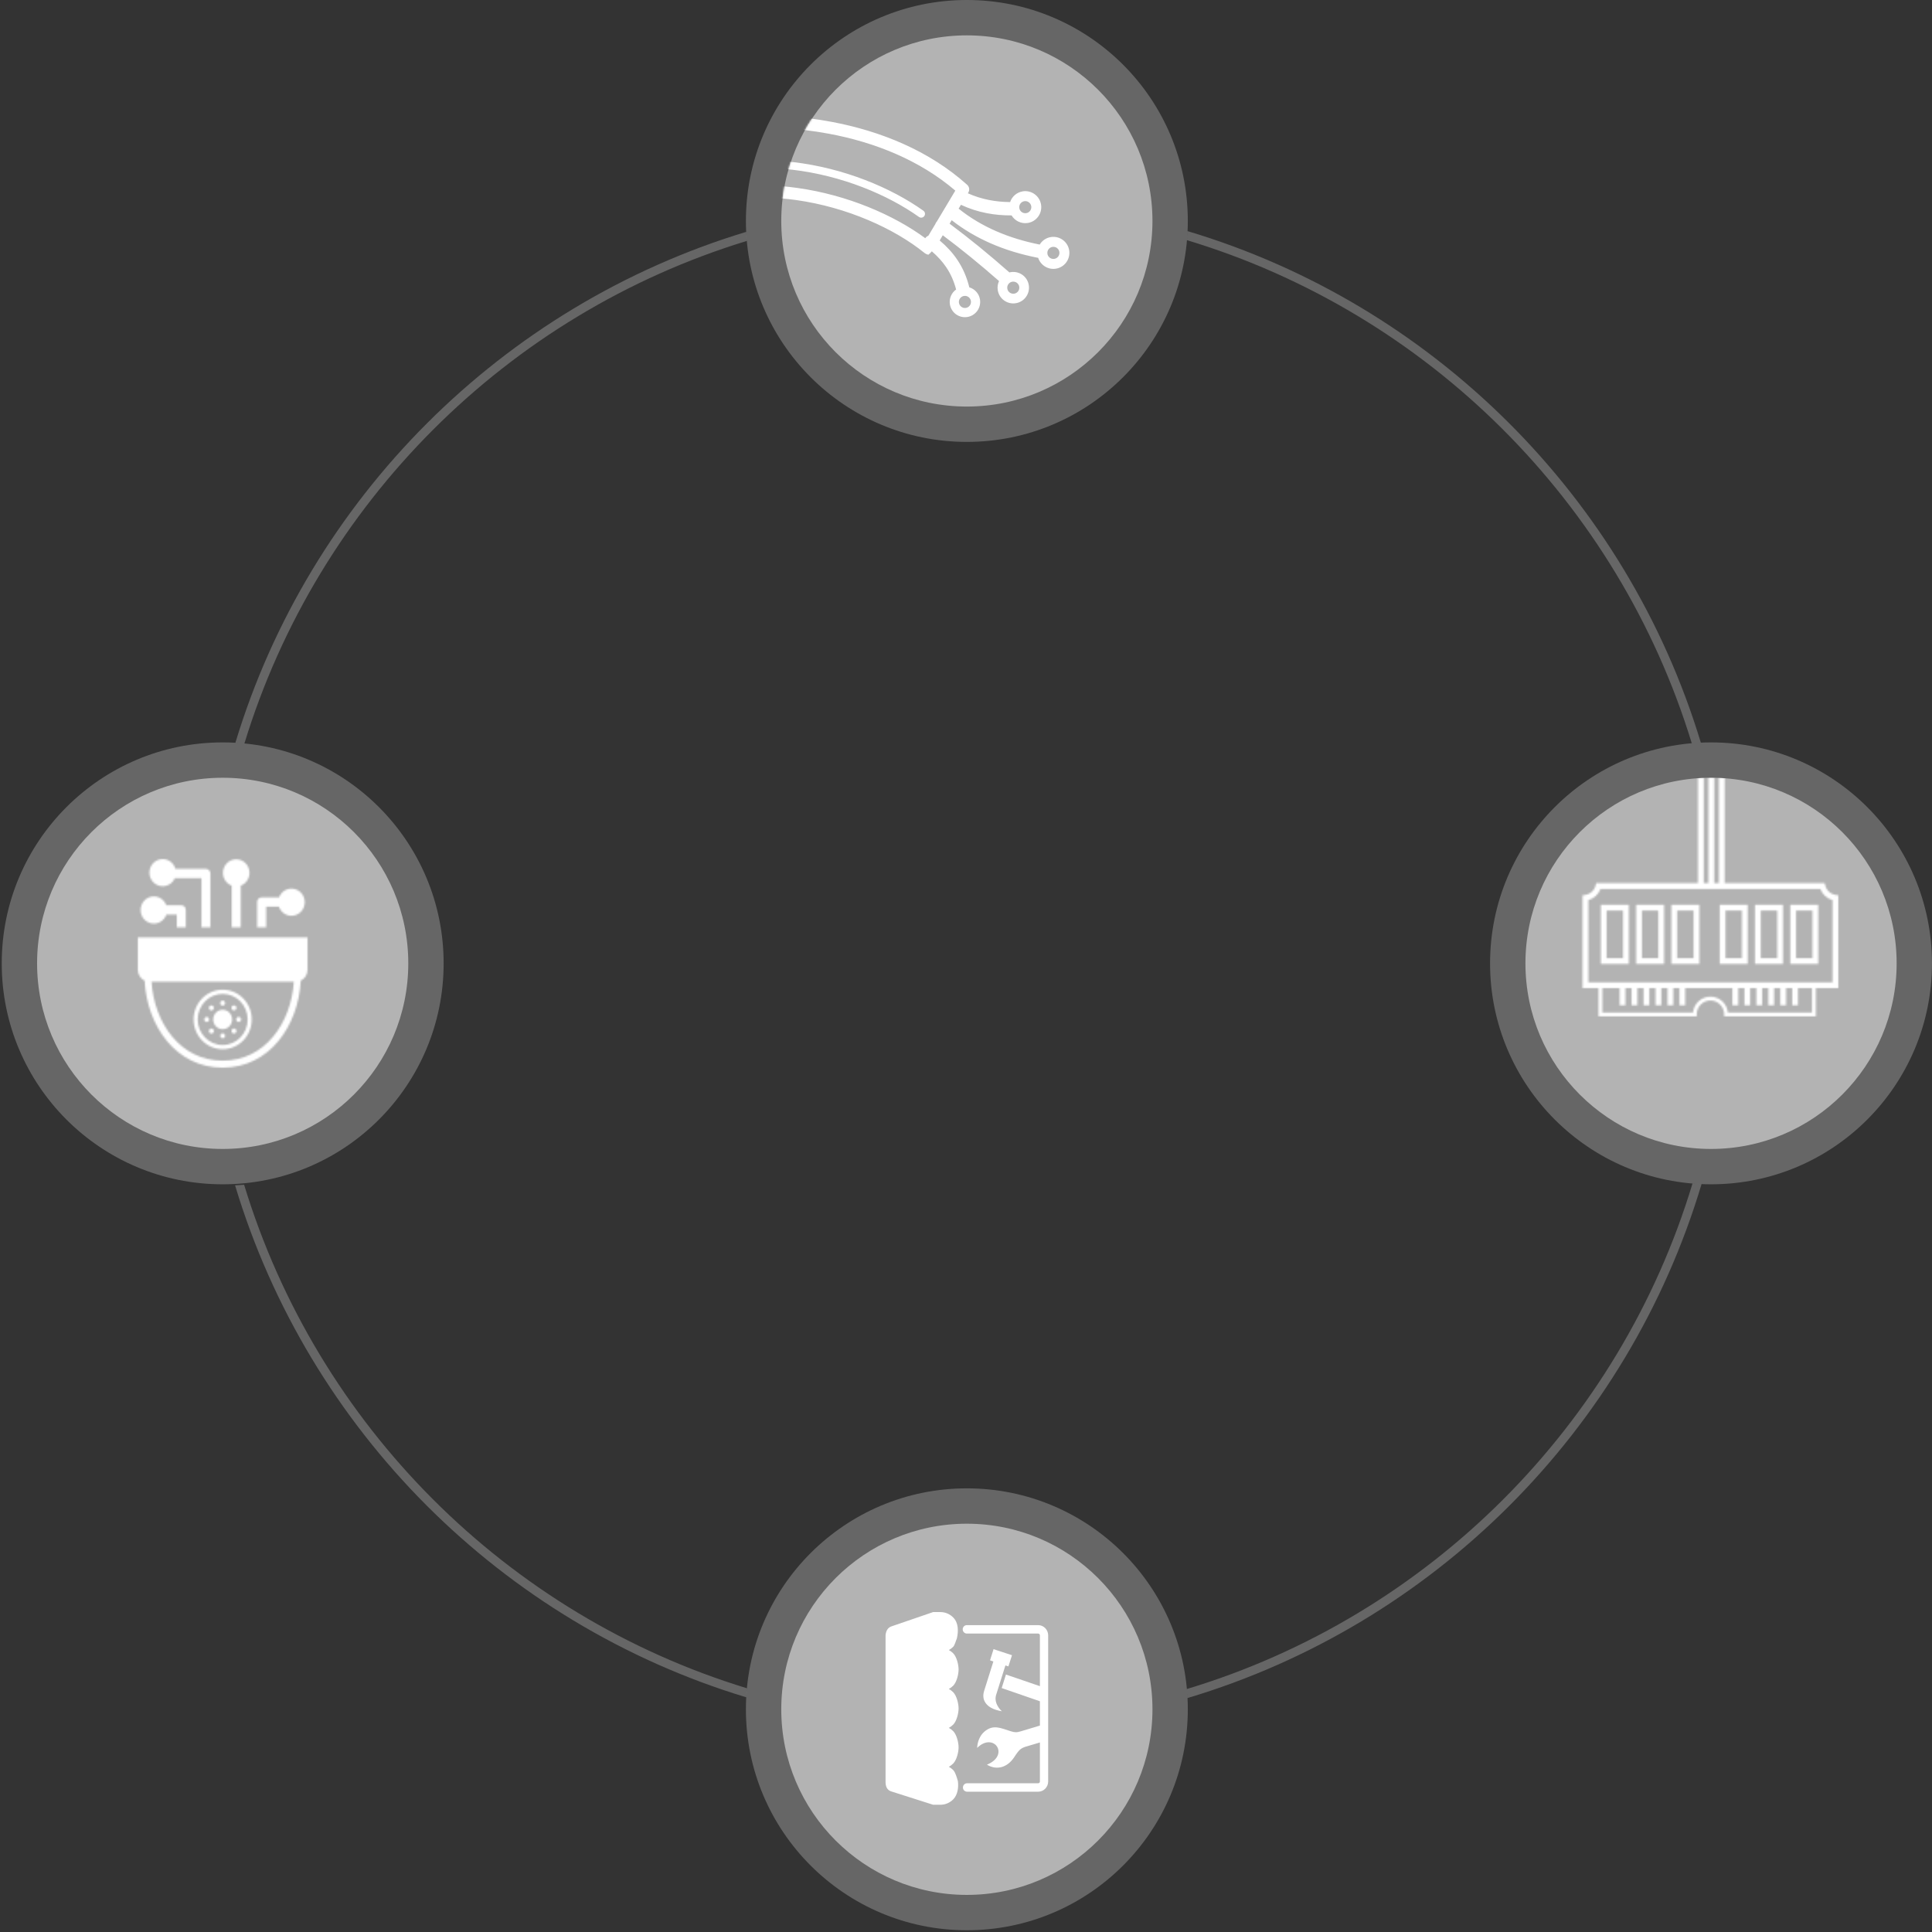 <svg width="1093" height="1093" viewBox="0 0 1093 1093" fill="none" xmlns="http://www.w3.org/2000/svg">
<rect x="0" y="0" width="1093" height="1093" fill="#333333" stroke="none"/>
<circle cx="546.986" cy="124.999" r="125" fill="white" fill-opacity="0.25"/>
<circle cx="546.986" cy="125.003" r="105" transform="rotate(-180 546.986 125.003)" fill="white" fill-opacity="0.5"/>
<mask id="mask0_107_1370" style="mask-type:alpha" maskUnits="userSpaceOnUse" x="441" y="20" width="211" height="211">
<circle cx="546.986" cy="125.003" r="105" transform="rotate(-180 546.986 125.003)" fill="white"/>
</mask>
<g mask="url(#mask0_107_1370)">
<path fill-rule="evenodd" clip-rule="evenodd" d="M554.423 169.523C555.126 174.238 551.889 178.635 547.18 179.352C542.471 180.056 538.08 176.815 537.377 172.1C536.873 168.779 538.346 165.604 540.906 163.785C539.672 159.043 537.815 154.898 535.308 151.179C533.119 147.925 530.413 144.976 527.176 142.187C526.592 142.837 525.956 143.475 525.279 144.073C524.55 144.06 523.502 143.515 522.905 143.01C506.098 129.435 479.408 117.215 450.158 113.137C447.452 112.765 444.732 112.459 442 112.22L442 105.313C445.051 105.566 448.075 105.898 451.086 106.323C479.554 110.308 505.739 121.704 523.462 134.761L523.595 134.575C524.032 134.004 524.589 133.593 525.213 133.353L529.153 126.752C529.272 126.393 529.458 126.035 529.683 125.716C529.776 125.583 529.882 125.463 529.988 125.357L540.455 107.837C520.384 90.662 494.941 80.487 468.915 75.652C459.934 73.979 450.901 72.929 441.986 72.451L441.986 65.557C451.312 66.049 460.77 67.125 470.162 68.878C498.205 74.098 525.651 85.282 547.034 104.436C548.348 105.512 548.719 107.399 547.83 108.886L547.552 109.351C551.412 111.091 555.405 112.327 559.49 113.137C563.404 113.907 567.397 114.292 571.456 114.319C572.504 111.198 575.21 108.767 578.685 108.235C583.62 107.492 588.236 110.892 588.979 115.847C589.722 120.788 586.326 125.41 581.378 126.154C577.651 126.712 574.109 124.906 572.278 121.864C567.41 121.89 562.661 121.479 558.045 120.562C553.123 119.592 548.321 118.052 543.638 115.86L542.325 118.038C548.719 123.165 555.816 127.403 563.55 130.777C571.151 134.097 579.375 136.608 588.197 138.361C589.536 136.143 591.818 134.509 594.59 134.097C599.525 133.353 604.142 136.754 604.884 141.708C605.627 146.65 602.231 151.272 597.283 152.016C592.853 152.68 588.687 150.01 587.334 145.879C577.744 144.006 568.789 141.31 560.538 137.697C552.486 134.177 545.084 129.82 538.399 124.573L537.709 125.729L537.218 126.553C542.816 130.723 548.321 135.027 553.733 139.424C559.597 144.206 565.367 149.107 571.045 154.115C571.336 154.048 571.615 153.982 571.92 153.942C576.775 153.211 581.312 156.559 582.042 161.42C582.771 166.282 579.428 170.825 574.573 171.555C569.718 172.286 565.181 168.938 564.452 164.077C564.186 162.284 564.465 160.53 565.181 159.003C559.928 154.38 554.529 149.811 548.984 145.295C543.917 141.164 538.704 137.099 533.358 133.101L532.403 134.708L531.607 136.037C535.573 139.384 538.889 142.957 541.569 146.955C544.66 151.551 546.915 156.665 548.374 162.563C551.465 163.466 553.919 166.109 554.423 169.523ZM441.986 91.074C444.241 91.246 446.483 91.459 448.712 91.711C477.458 95.072 504.148 106.216 522.401 119.22C523.356 119.911 523.595 121.253 522.905 122.236C522.215 123.192 520.875 123.431 519.894 122.74C502.158 110.108 476.198 99.296 448.221 96.015C446.152 95.776 444.082 95.577 442 95.417L442 91.074L441.986 91.074ZM549.276 170.307C549.555 172.18 548.268 173.92 546.398 174.199C544.527 174.477 542.789 173.189 542.511 171.316C542.232 169.443 543.519 167.703 545.389 167.424C547.26 167.145 548.998 168.434 549.276 170.307ZM599.326 142.559C599.605 144.431 598.318 146.172 596.448 146.45C594.577 146.729 592.839 145.441 592.561 143.568C592.282 141.695 593.569 139.955 595.439 139.676C597.297 139.397 599.048 140.686 599.326 142.559ZM583.421 116.697C583.7 118.57 582.413 120.31 580.543 120.589C578.672 120.867 576.934 119.579 576.656 117.706C576.377 115.833 577.664 114.093 579.534 113.814C581.392 113.535 583.129 114.824 583.421 116.697ZM576.629 162.244C576.908 164.117 575.621 165.857 573.751 166.136C571.88 166.415 570.143 165.126 569.864 163.253C569.585 161.38 570.872 159.64 572.743 159.361C574.613 159.083 576.351 160.371 576.629 162.244Z" fill="white"/>
</g>
<circle cx="967.982" cy="545" r="125" fill="white" fill-opacity="0.25"/>
<circle cx="967.994" cy="545.001" r="105" transform="rotate(-90 967.994 545.001)" fill="white" fill-opacity="0.5"/>
<mask id="mask1_107_1370" style="mask-type:alpha" maskUnits="userSpaceOnUse" x="895" y="440" width="145" height="136">
<path d="M975.399 573.817C975.399 569.509 971.934 566.019 967.657 566.018C963.382 566.018 959.925 569.508 959.925 573.817L959.925 575.002L904.323 575.002L904.323 559.02L895.317 559.02L895.317 506.491L896.73 506.297C899.651 505.896 902.024 503.706 902.715 500.866L903.02 499.613L960.589 499.613L960.589 440.002L963.856 440.002L963.856 499.613L966.513 499.613L966.513 440.002L969.78 440.002L969.78 499.613L972.437 499.613L972.437 440.002L975.704 440.002L975.704 499.613L1032.29 499.613L1032.6 500.866C1033.29 503.706 1035.66 505.896 1038.58 506.297L1040 506.491L1040 559.02L1027.3 559.02L1027.3 575.002L975.399 575.002L975.399 573.817ZM1036.73 509.26C1033.55 508.357 1030.99 505.975 1029.82 502.904L905.496 502.904C904.325 505.975 901.763 508.357 898.584 509.26L898.584 555.73L1036.73 555.73L1036.73 509.26ZM1012.83 511.854L1028.65 511.854L1028.65 545.343L1012.83 545.343L1012.83 511.854ZM992.866 511.854L1008.7 511.854L1008.7 545.343L992.866 545.343L992.866 511.854ZM972.916 511.854L988.739 511.854L988.739 545.343L972.916 545.343L972.916 511.854ZM945.562 511.854L961.396 511.854L961.396 545.343L945.562 545.343L945.562 511.854ZM925.612 511.854L941.435 511.854L941.435 545.343L925.612 545.343L925.612 511.854ZM905.651 511.854L921.474 511.854L921.474 545.343L905.651 545.342L905.651 511.854ZM1025.38 515.145L1016.09 515.145L1016.09 542.052L1025.38 542.052L1025.38 515.145ZM1005.43 515.145L996.133 515.145L996.133 542.052L1005.43 542.052L1005.43 515.145ZM985.472 515.145L976.184 515.145L976.184 542.052L985.472 542.052L985.472 515.145ZM958.129 515.145L948.829 515.145L948.829 542.052L958.129 542.052L958.129 515.145ZM938.168 515.145L928.879 515.145L928.879 542.052L938.168 542.052L938.168 515.145ZM918.207 515.145L908.918 515.145L908.918 542.052L918.207 542.052L918.207 515.145ZM1025.12 559.02L1017.2 559.02L1017.2 568.75L1013.94 568.75L1013.94 559.02L1010.44 559.02L1010.44 568.75L1007.18 568.75L1007.18 559.02L1003.67 559.02L1003.67 568.75L1000.4 568.75L1000.4 559.02L996.906 559.02L996.906 568.75L993.639 568.75L993.639 559.02L990.143 559.02L990.143 568.75L986.876 568.75L986.876 559.02L983.37 559.02L983.37 568.75L980.103 568.75L980.103 559.02L953.391 559.02L953.391 568.75L950.124 568.75L950.124 559.02L946.618 559.02L946.618 568.75L943.351 568.75L943.351 559.02L939.856 559.02L939.856 568.75L936.589 568.75L936.589 559.02L933.093 559.02L933.093 568.75L929.826 568.75L929.826 559.02L926.32 559.02L926.32 568.75L923.053 568.75L923.053 559.02L919.558 559.02L919.558 568.75L916.291 568.75L916.291 559.02L906.501 559.02L906.501 572.808L957.797 572.808C958.298 567.764 962.514 563.825 967.657 563.825C972.799 563.825 977.025 567.763 977.527 572.808L1025.12 572.808L1025.12 559.02Z" fill="white"/>
</mask>
<g mask="url(#mask1_107_1370)">
<circle cx="967.996" cy="545.001" r="105" transform="rotate(-90 967.996 545.001)" fill="white"/>
</g>
<circle cx="125.982" cy="545" r="125" fill="white" fill-opacity="0.25"/>
<circle cx="125.982" cy="545" r="105" transform="rotate(90 125.982 545)" fill="white" fill-opacity="0.5"/>
<mask id="path-11-inside-1_107_1370" fill="white">
<path d="M157.82 512.923H150.593V524.628H145.453V510.307C145.453 509.585 145.741 508.928 146.206 508.455C146.67 507.977 147.307 507.685 148.015 507.685H157.895C158.969 504.785 161.707 502.722 164.917 502.722C169.063 502.722 172.423 506.164 172.423 510.409C172.423 514.654 169.063 518.095 164.917 518.095C161.631 518.095 158.837 515.934 157.82 512.923ZM118.602 569.201C119.145 568.643 120.031 568.643 120.576 569.201C121.122 569.757 121.122 570.664 120.576 571.222C120.031 571.78 119.145 571.78 118.602 571.222C118.057 570.664 118.057 569.757 118.602 569.201ZM115.553 576.752C115.553 575.963 116.18 575.321 116.95 575.321C117.721 575.321 118.345 575.963 118.345 576.752C118.345 577.541 117.721 578.18 116.95 578.18C116.18 578.18 115.553 577.541 115.553 576.752ZM118.616 584.295C118.07 583.739 118.07 582.832 118.616 582.274C118.878 582.007 119.233 581.857 119.603 581.857C119.973 581.857 120.328 582.007 120.59 582.274C121.135 582.832 121.135 583.739 120.59 584.295C120.46 584.428 120.306 584.533 120.137 584.605C119.968 584.677 119.786 584.714 119.603 584.714C119.419 584.714 119.238 584.677 119.068 584.605C118.899 584.533 118.745 584.428 118.616 584.295ZM125.991 587.416C125.221 587.416 124.597 586.775 124.597 585.986C124.597 585.197 125.221 584.558 125.991 584.558C126.762 584.558 127.389 585.197 127.389 585.986C127.389 586.775 126.762 587.416 125.991 587.416ZM133.363 584.281C132.817 584.839 131.932 584.839 131.389 584.281C130.843 583.725 130.843 582.819 131.389 582.26C131.932 581.702 132.817 581.702 133.363 582.26C133.906 582.819 133.906 583.725 133.363 584.281ZM136.409 576.731C136.409 576.919 136.373 577.104 136.303 577.278C136.233 577.451 136.13 577.609 136 577.741C135.87 577.874 135.716 577.979 135.547 578.051C135.377 578.122 135.196 578.159 135.012 578.159C134.242 578.159 133.617 577.52 133.617 576.731C133.617 575.942 134.242 575.303 135.012 575.303C135.785 575.303 136.409 575.942 136.409 576.731ZM133.347 569.185C133.609 569.454 133.756 569.817 133.756 570.197C133.756 570.576 133.609 570.94 133.347 571.208C132.804 571.764 131.918 571.764 131.373 571.208C131.112 570.939 130.966 570.576 130.966 570.197C130.966 569.818 131.112 569.454 131.373 569.185C131.918 568.629 132.804 568.629 133.347 569.185ZM125.971 566.066C126.742 566.066 127.368 566.708 127.368 567.497C127.368 568.285 126.742 568.924 125.971 568.924C125.2 568.924 124.576 568.285 124.576 567.497C124.576 566.708 125.2 566.066 125.971 566.066ZM125.971 571.261C128.935 571.261 131.335 573.72 131.335 576.752C131.335 579.785 128.935 582.244 125.971 582.244C123.01 582.244 120.608 579.785 120.608 576.752C120.608 573.72 123.01 571.261 125.971 571.261ZM125.982 559.907C130.523 559.907 134.636 561.792 137.611 564.837C140.585 567.882 142.426 572.092 142.426 576.74C142.426 581.391 140.585 585.598 137.611 588.643C134.636 591.691 130.523 593.575 125.982 593.575C121.442 593.575 117.329 591.691 114.354 588.643C111.38 585.598 109.538 581.391 109.538 576.74C109.538 572.092 111.38 567.882 114.354 564.837C117.329 561.792 121.442 559.907 125.982 559.907ZM135.97 566.516C133.415 563.9 129.883 562.281 125.982 562.281C122.082 562.281 118.55 563.9 115.995 566.516C113.439 569.132 111.857 572.747 111.857 576.74C111.857 580.733 113.439 584.35 115.995 586.964C118.55 589.58 122.082 591.199 125.982 591.199C129.883 591.199 133.415 589.58 135.97 586.964C138.526 584.35 140.107 580.733 140.107 576.74C140.107 572.747 138.526 569.132 135.97 566.516ZM170.147 554.786C169.491 567.531 165.049 579.956 157.369 589.121C149.825 598.129 139.19 604 125.982 604C112.775 604 102.14 598.129 94.593 589.121C86.915 579.956 82.474 567.533 81.818 554.788C79.56 553.72 77.982 551.376 77.982 548.675V530.331H173.982V548.67C173.982 551.374 172.405 553.718 170.147 554.786ZM154.449 586.563C161.403 578.26 165.498 567.021 166.248 555.404H85.714C86.467 567.021 90.562 578.26 97.516 586.563C104.358 594.731 114.003 600.055 125.982 600.055C137.962 600.055 147.607 594.731 154.449 586.563ZM105.131 514.76V524.628H99.997V517.38H94.131C93.104 520.372 90.32 522.518 87.048 522.518C82.902 522.518 79.54 519.073 79.54 514.831C79.54 510.587 82.902 507.142 87.048 507.142C90.269 507.142 93.013 509.219 94.082 512.134H102.568C103.276 512.134 103.914 512.427 104.378 512.903C104.617 513.146 104.806 513.436 104.935 513.754C105.064 514.073 105.131 514.415 105.131 514.76ZM92.049 486C87.902 486 84.54 489.44 84.54 493.687C84.54 497.931 87.902 501.371 92.049 501.371C95.118 501.371 97.757 499.486 98.922 496.787H113.937V524.628H119.064V494.171C119.064 493.449 118.776 492.791 118.311 492.316C117.847 491.841 117.207 491.548 116.502 491.548H99.262C98.359 488.342 95.472 486 92.049 486ZM133.644 486.129C129.496 486.129 126.136 489.571 126.136 493.816C126.136 497.14 128.195 499.97 131.082 501.043V524.628H136.207V501.043C139.091 499.97 141.151 497.138 141.151 493.816C141.151 489.571 137.791 486.129 133.644 486.129Z"/>
</mask>
<path d="M157.82 512.923H150.593V524.628H145.453V510.307C145.453 509.585 145.741 508.928 146.206 508.455C146.67 507.977 147.307 507.685 148.015 507.685H157.895C158.969 504.785 161.707 502.722 164.917 502.722C169.063 502.722 172.423 506.164 172.423 510.409C172.423 514.654 169.063 518.095 164.917 518.095C161.631 518.095 158.837 515.934 157.82 512.923ZM118.602 569.201C119.145 568.643 120.031 568.643 120.576 569.201C121.122 569.757 121.122 570.664 120.576 571.222C120.031 571.78 119.145 571.78 118.602 571.222C118.057 570.664 118.057 569.757 118.602 569.201ZM115.553 576.752C115.553 575.963 116.18 575.321 116.95 575.321C117.721 575.321 118.345 575.963 118.345 576.752C118.345 577.541 117.721 578.18 116.95 578.18C116.18 578.18 115.553 577.541 115.553 576.752ZM118.616 584.295C118.07 583.739 118.07 582.832 118.616 582.274C118.878 582.007 119.233 581.857 119.603 581.857C119.973 581.857 120.328 582.007 120.59 582.274C121.135 582.832 121.135 583.739 120.59 584.295C120.46 584.428 120.306 584.533 120.137 584.605C119.968 584.677 119.786 584.714 119.603 584.714C119.419 584.714 119.238 584.677 119.068 584.605C118.899 584.533 118.745 584.428 118.616 584.295ZM125.991 587.416C125.221 587.416 124.597 586.775 124.597 585.986C124.597 585.197 125.221 584.558 125.991 584.558C126.762 584.558 127.389 585.197 127.389 585.986C127.389 586.775 126.762 587.416 125.991 587.416ZM133.363 584.281C132.817 584.839 131.932 584.839 131.389 584.281C130.843 583.725 130.843 582.819 131.389 582.26C131.932 581.702 132.817 581.702 133.363 582.26C133.906 582.819 133.906 583.725 133.363 584.281ZM136.409 576.731C136.409 576.919 136.373 577.104 136.303 577.278C136.233 577.451 136.13 577.609 136 577.741C135.87 577.874 135.716 577.979 135.547 578.051C135.377 578.122 135.196 578.159 135.012 578.159C134.242 578.159 133.617 577.52 133.617 576.731C133.617 575.942 134.242 575.303 135.012 575.303C135.785 575.303 136.409 575.942 136.409 576.731ZM133.347 569.185C133.609 569.454 133.756 569.817 133.756 570.197C133.756 570.576 133.609 570.94 133.347 571.208C132.804 571.764 131.918 571.764 131.373 571.208C131.112 570.939 130.966 570.576 130.966 570.197C130.966 569.818 131.112 569.454 131.373 569.185C131.918 568.629 132.804 568.629 133.347 569.185ZM125.971 566.066C126.742 566.066 127.368 566.708 127.368 567.497C127.368 568.285 126.742 568.924 125.971 568.924C125.2 568.924 124.576 568.285 124.576 567.497C124.576 566.708 125.2 566.066 125.971 566.066ZM125.971 571.261C128.935 571.261 131.335 573.72 131.335 576.752C131.335 579.785 128.935 582.244 125.971 582.244C123.01 582.244 120.608 579.785 120.608 576.752C120.608 573.72 123.01 571.261 125.971 571.261ZM125.982 559.907C130.523 559.907 134.636 561.792 137.611 564.837C140.585 567.882 142.426 572.092 142.426 576.74C142.426 581.391 140.585 585.598 137.611 588.643C134.636 591.691 130.523 593.575 125.982 593.575C121.442 593.575 117.329 591.691 114.354 588.643C111.38 585.598 109.538 581.391 109.538 576.74C109.538 572.092 111.38 567.882 114.354 564.837C117.329 561.792 121.442 559.907 125.982 559.907ZM135.97 566.516C133.415 563.9 129.883 562.281 125.982 562.281C122.082 562.281 118.55 563.9 115.995 566.516C113.439 569.132 111.857 572.747 111.857 576.74C111.857 580.733 113.439 584.35 115.995 586.964C118.55 589.58 122.082 591.199 125.982 591.199C129.883 591.199 133.415 589.58 135.97 586.964C138.526 584.35 140.107 580.733 140.107 576.74C140.107 572.747 138.526 569.132 135.97 566.516ZM170.147 554.786C169.491 567.531 165.049 579.956 157.369 589.121C149.825 598.129 139.19 604 125.982 604C112.775 604 102.14 598.129 94.593 589.121C86.915 579.956 82.474 567.533 81.818 554.788C79.56 553.72 77.982 551.376 77.982 548.675V530.331H173.982V548.67C173.982 551.374 172.405 553.718 170.147 554.786ZM154.449 586.563C161.403 578.26 165.498 567.021 166.248 555.404H85.714C86.467 567.021 90.562 578.26 97.516 586.563C104.358 594.731 114.003 600.055 125.982 600.055C137.962 600.055 147.607 594.731 154.449 586.563ZM105.131 514.76V524.628H99.997V517.38H94.131C93.104 520.372 90.32 522.518 87.048 522.518C82.902 522.518 79.54 519.073 79.54 514.831C79.54 510.587 82.902 507.142 87.048 507.142C90.269 507.142 93.013 509.219 94.082 512.134H102.568C103.276 512.134 103.914 512.427 104.378 512.903C104.617 513.146 104.806 513.436 104.935 513.754C105.064 514.073 105.131 514.415 105.131 514.76ZM92.049 486C87.902 486 84.54 489.44 84.54 493.687C84.54 497.931 87.902 501.371 92.049 501.371C95.118 501.371 97.757 499.486 98.922 496.787H113.937V524.628H119.064V494.171C119.064 493.449 118.776 492.791 118.311 492.316C117.847 491.841 117.207 491.548 116.502 491.548H99.262C98.359 488.342 95.472 486 92.049 486ZM133.644 486.129C129.496 486.129 126.136 489.571 126.136 493.816C126.136 497.14 128.195 499.97 131.082 501.043V524.628H136.207V501.043C139.091 499.97 141.151 497.138 141.151 493.816C141.151 489.571 137.791 486.129 133.644 486.129Z" fill="white" stroke="white" stroke-width="2" mask="url(#path-11-inside-1_107_1370)"/>
<circle cx="546.986" cy="967.012" r="125" fill="white" fill-opacity="0.25"/>
<circle cx="546.988" cy="967.012" r="105" fill="white" fill-opacity="0.5"/>
<path fill-rule="evenodd" clip-rule="evenodd" d="M556.851 979.698C554.409 981.827 552.975 985.201 552.804 988.859C562.242 979.543 571.519 993.017 558.337 998.335C564.162 1001.85 570.15 999.62 573.718 994.179C575.407 991.616 576.388 990.275 577.579 989.412C578.222 988.933 578.932 988.625 579.852 988.288L588.313 985.77L588.313 1007.86C588.313 1008.13 588.203 1008.39 588.021 1008.57C587.842 1008.75 587.595 1008.86 587.328 1008.86L547.102 1008.86C545.812 1008.86 544.765 1009.93 544.765 1011.25C544.765 1012.56 545.812 1013.63 547.102 1013.63L587.328 1013.63C588.887 1013.63 590.302 1012.98 591.325 1011.94L591.325 1011.93C592.35 1010.88 592.988 1009.44 592.988 1007.86L592.988 925.164C592.988 923.58 592.348 922.133 591.325 921.089C590.298 920.044 588.881 919.391 587.328 919.391L546.977 919.391C545.685 919.391 544.639 920.459 544.639 921.775C544.639 923.093 545.685 924.159 546.977 924.159L587.328 924.159C587.591 924.159 587.837 924.276 588.019 924.462C588.201 924.645 588.313 924.896 588.313 925.164L588.313 953.924L569.1 947.343L566.691 954.994L588.313 962.463L588.313 976.222L577.448 979.483C576.263 979.834 575.453 979.996 574.614 979.975C573.842 979.958 573.051 979.79 571.921 979.451C566.409 977.801 561.96 975.244 556.851 979.698ZM566.806 968.117C565.712 967.133 564.825 965.986 564.162 964.67C563.17 962.692 562.968 960.745 563.559 958.826L568.793 942.187L570.498 942.74L572.518 936.407L562.085 932.992L560.096 939.311L561.987 939.96L556.782 956.504C556.072 958.78 556.162 960.774 557.028 962.499C558.489 965.4 561.743 967.272 566.806 968.117ZM541.34 926.901C540.828 928.013 540.133 930.75 539.292 931.608C538.558 932.356 537.714 932.992 536.788 933.488C537.71 933.983 538.555 934.617 539.292 935.368C541.152 937.265 542.306 941.616 542.306 944.497C542.306 947.375 541.152 951.726 539.292 953.623C538.558 954.373 537.714 955.007 536.788 955.503C537.711 955.998 538.555 956.632 539.292 957.385C541.152 959.282 542.306 963.631 542.306 966.512C542.306 969.392 541.152 973.741 539.292 975.638C538.555 976.391 537.711 977.025 536.788 977.52C537.71 978.015 538.555 978.649 539.292 979.4C541.152 981.297 542.306 985.648 542.306 988.527C542.306 991.407 541.152 995.757 539.292 997.655C538.558 998.403 537.714 999.039 536.788 999.535C537.71 1000.03 538.555 1000.66 539.292 1001.42C540.515 1002.66 541.434 1005.96 541.92 1007.7C542.339 1011.2 541.845 1015.33 539.292 1017.94C537.433 1019.83 534.866 1021.01 532.044 1021.01L528.062 1021.01L528.007 1021.01L528.001 1021.01C527.805 1021.01 527.607 1020.96 527.423 1020.86L504.261 1013.48C502.353 1012.88 501.128 1011.4 500.99 1008.53L500.988 925.07C501.262 922.497 502.32 920.821 504.24 920.127L527.392 912.188C527.563 912.084 527.751 912.027 527.939 912.018L527.943 912.018C527.982 912.014 528.022 912.012 528.062 912.012L532.044 912.012C534.866 912.012 537.433 913.189 539.292 915.086C542.323 918.175 542.245 922.876 541.34 926.901Z" fill="white"/>
<path d="M422.547 955.106C422.387 956.801 422.261 958.505 422.169 960.219C283.763 918.361 174.634 809.081 132.985 670.584C134.704 670.513 136.413 670.406 138.112 670.266C179.423 806.274 286.622 913.606 422.547 955.106ZM422.49 136.303C286.768 177.762 179.696 284.861 138.274 420.599C136.582 420.434 134.88 420.303 133.168 420.207C174.949 282.006 283.948 172.988 422.138 131.183C422.221 132.899 422.338 134.606 422.49 136.303ZM962.627 669.885C920.995 809.183 811.133 919.03 671.826 960.641C671.74 958.927 671.619 957.223 671.465 955.528C808.283 914.267 916.206 806.368 957.501 669.565C959.2 669.706 960.909 669.813 962.627 669.885ZM962.215 420.134C960.497 420.212 958.789 420.324 957.09 420.471C915.498 284.329 807.858 177.017 671.518 135.88C671.664 134.183 671.775 132.476 671.853 130.759C810.688 172.239 920.276 281.497 962.215 420.134Z" fill="white" fill-opacity="0.25"/>
</svg>
